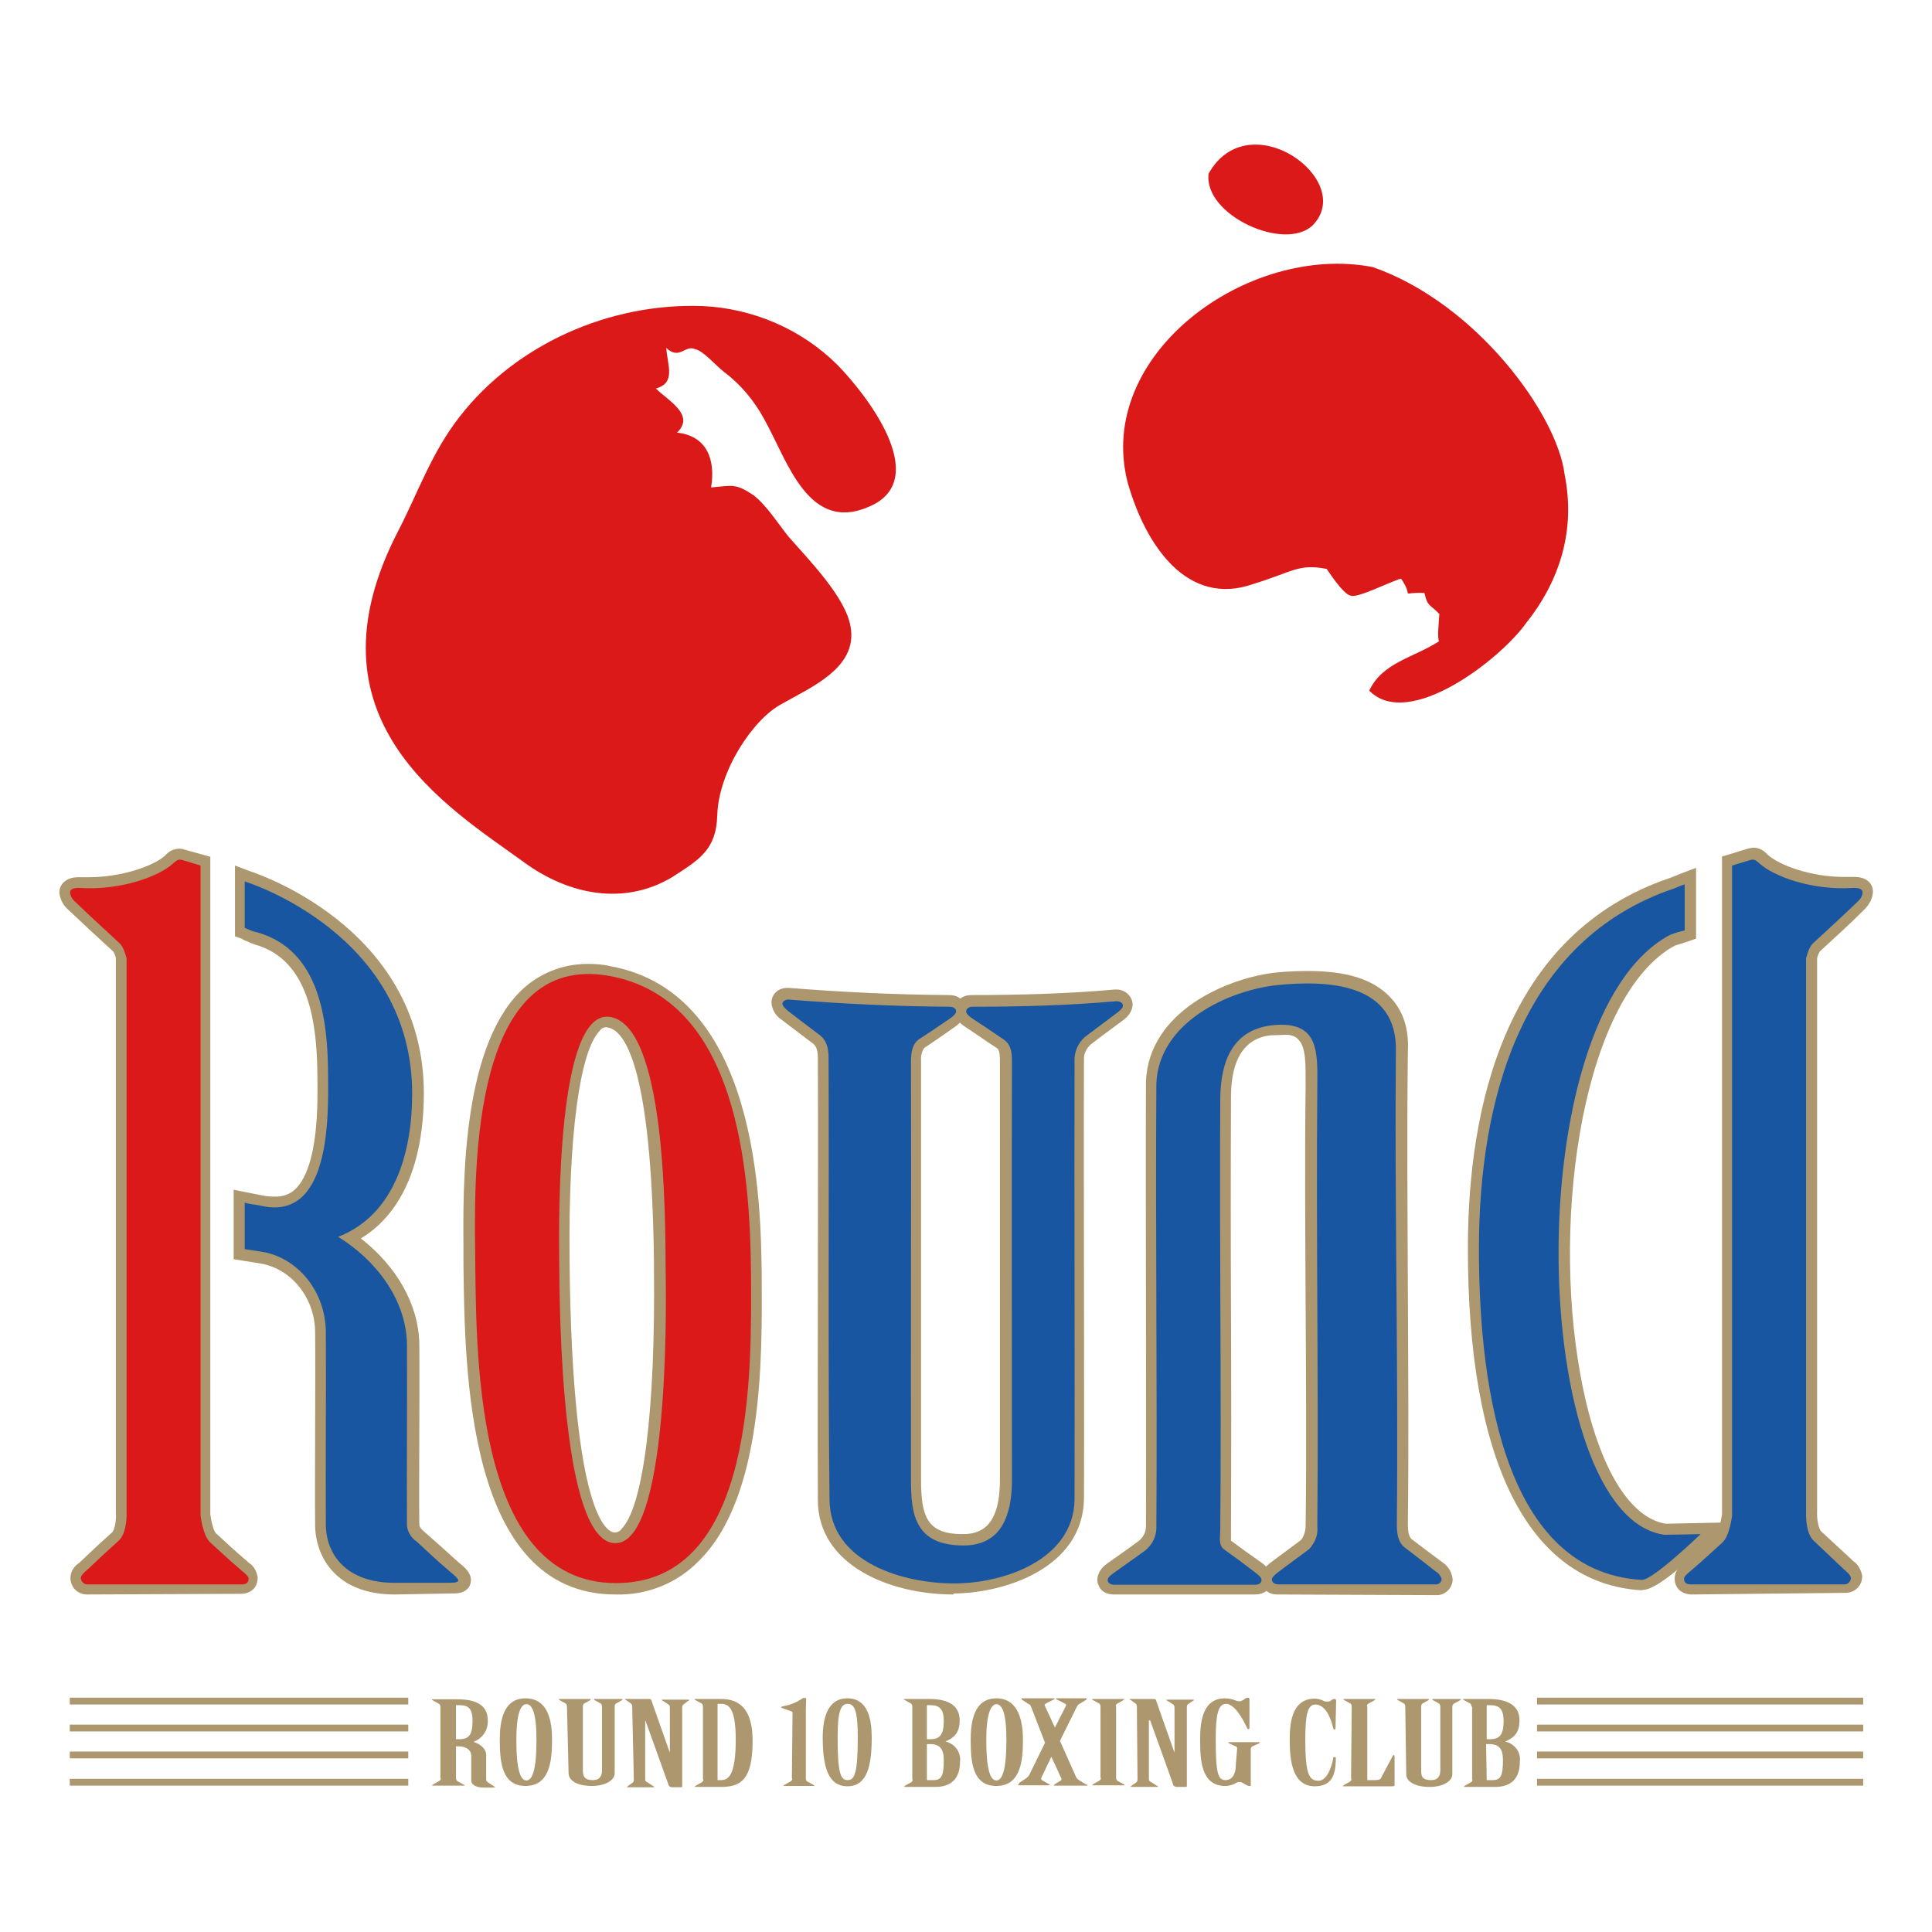 <?xml version="1.0" encoding="utf-8"?>
<!-- Generator: Adobe Illustrator 26.3.1, SVG Export Plug-In . SVG Version: 6.00 Build 0)  -->
<svg version="1.1" id="Layer_1" xmlns="http://www.w3.org/2000/svg" xmlns:xlink="http://www.w3.org/1999/xlink" x="0px" y="0px"
	 viewBox="0 0 595.3 595.3" style="enable-background:new 0 0 595.3 595.3;" xml:space="preserve">
<style type="text/css">
	.st0{fill:#AD976E;}
	.st1{fill:#1956A2;}
	.st2{fill:#DB1919;}
	.st3{fill:none;}
</style>
<g>
	<g>
		<path class="st0" d="M505.7,490c-34.6-2.1-53.6-39.6-53.4-106c0.1-42,11-96.2,62.3-113.5l1.8-0.7l1.7-0.7l4.5-1.7v4.9
			c0,2.8,0,5.1,0,7.2s0,4.4,0,7.3v2.4l-2.2,0.8l-4.4,1.4c-27.7,15.2-38.2,82.2-29,132.4c4.9,26.9,14.6,43.9,26.3,45.7l19.5-0.4
			l-6.2,5.8c-10.4,10-17.2,15-20.4,15L505.7,490L505.7,490z"/>
		<path class="st1" d="M514.5,288.1c1.8-0.7,2.8-1,4.6-1.4c0-5.6,0-8.6,0-14.2c-1.4,0.4-2,0.8-3.4,1.3c-47.2,16-59.9,65.5-60,110.4
			c-0.1,37.3,5.8,100.1,50.2,102.6c3.4,0.1,18.1-14.1,18.1-14.1l-4.6,0.1l-6.6,0.1C471.2,467.1,467,313.6,514.5,288.1"/>
		<path class="st0" d="M189.6,491.3c-45.8,0-46.4-69-46.8-101.9V385c-0.1-18.3-0.8-61,17.3-79.3c5.5-5.6,13.1-8.7,20.9-8.7
			c2.2,0,4.6,0.1,7,0.7c45.8,8.2,46.4,73.5,46.7,94.9v1.4c0.1,23.5,0.7,67.1-19.3,86.9C208.6,487.9,199.3,491.6,189.6,491.3
			 M186.9,316.5c-0.8,0-1.7,0.4-2.1,1.1c-6.2,6.3-9.7,32.5-9.3,70.4v0.7c0.8,79.2,11.8,83.5,13.9,83.5l0,0c0.8,0,1.7-0.4,2.1-1.1
			c6.7-6.7,10.5-36.7,10-80v-2.2c-0.7-61.3-9.3-71.6-14.3-72.3L186.9,316.5"/>
		<path class="st2" d="M231.4,392.3c0.1,29,1.7,95.5-41.6,95.5c-44.6,0-43-73.7-43.4-102.9c-0.3-25.9-0.7-91.7,41.3-84.2
			C227.3,307.8,231.1,360.5,231.4,392.3 M172.3,388.1c0.1,16.9,0.7,87,17.2,87.4c16.2,0.3,15.9-68.6,15.6-84.5
			c-0.1-16.4,0-75.6-17.4-77.7C171.5,311.5,172.2,375.6,172.3,388.1"/>
		<path class="st0" d="M293.8,491.3c-20.1,0-41.8-9.3-41.8-29.1c-0.1-22.8,0-46.1,0-68.5c0-22.4,0.1-45.1,0-67.8
			c0-2.8-0.8-3.7-1.3-4.2c-3.9-3-6-4.5-10-7.6c-1.7-1.1-2.8-3-3-5.1c0-1.1,0.4-2.4,1.3-3.2c1-1,2.2-1.4,3.7-1.4h0.4
			c16.3,1.3,32.9,2.1,49.3,2.2c1.3,0,2.5,0.3,3.5,1.1c1-0.8,2.2-1.1,3.5-1.1c14.6,0,29.5-0.4,44.1-1.7h0.4c2.5-0.1,4.9,1.8,5.1,4.5
			v0.1c-0.1,2-1.3,3.7-3,4.9c-4.1,3.1-6.2,4.5-10,7.5c-1.1,1.1-2,2.5-2,4.2c-0.1,22.6,0,45.8,0,68.2c0,22.4,0.1,45.1,0,67.6
			c-0.4,21.2-24.3,29-40.2,29.1L293.8,491.3z M284.8,322.9c-0.8,1.1-1.1,2.5-1,3.9c0,21.1,0,42.3,0,63.3c0,22.1,0,44,0,65.9
			c0,11.5,2,16.7,12.8,16.7c5.1,0,11.5-1.8,11.5-16.7c0-21.4,0-42.6,0-64c0-21.7,0-43.6,0-65.2c0-2.8-0.4-3.5-1-3.9
			c-3.9-2.5-6-4.1-10-6.7c-0.4-0.3-1-0.7-1.3-1.1c-0.4,0.3-0.8,0.8-1.3,1.1C290.7,318.9,288.7,320.3,284.8,322.9"/>
		<path class="st1" d="M255.3,325.8c0-3-0.7-5.2-2.5-6.7c-4.1-3.1-6-4.5-10-7.6c-1-0.8-1.7-1.7-1.7-2.2c0-0.6,0.7-1.4,2-1.3
			c16.4,1.3,33,2.1,49.5,2.2c1.3,0,2,0.7,2,1.4s-0.7,1.4-1.7,2.1c-4.1,2.8-6,4.1-10,6.7c-1.7,1.4-2.2,3.7-2.2,6.5
			c0.1,43-0.1,86.2,0,129.3c0,10.5,1.3,20,16.2,20c11.8,0,14.9-9.6,14.9-20c0-43-0.1-86.2,0-129.2c0-3-0.4-5.2-2.4-6.6
			c-4.1-2.8-6-4.1-10-6.7c-1-0.7-1.7-1.4-1.7-2.1s0.7-1.4,2-1.4c14.8,0,29.7-0.4,44.3-1.7c1.3,0,2,0.7,2,1.3c0,0.8-0.7,1.4-1.7,2.2
			c-4.1,3.1-6,4.5-10,7.5c-2,1.8-3.1,4.2-3.2,6.7c-0.1,45.3,0.1,90.7,0,136c-0.4,18.4-21.7,25.6-36.7,25.7
			c-15.7,0.1-38.7-6.3-38.8-25.9C255.1,416.6,255.5,371.2,255.3,325.8"/>
		<path class="st0" d="M393.6,491.3c-1.3,0-2.4-0.3-3.4-1.1c-1,0.8-2.2,1.1-3.5,1.1h-43.4c-1.4,0-3-0.4-3.9-1.4
			c-0.8-0.8-1.3-2.1-1.3-3.2c0.1-2,1.3-3.7,3-4.9c3.9-2.8,6-4.2,9.8-7c1.3-1.1,2.1-2.5,2.2-4.2c0.1-22.8,0-46,0-68.5
			c0-22.5-0.1-45.8,0-68.8c0.8-21.8,25.4-32.2,40.6-33.7c3.4-0.3,6.5-0.4,9.6-0.4c11.5,0,19.7,2.5,24.9,7.9c4.1,4.2,6,9.8,5.6,17
			c-0.3,24.2-0.1,48.9,0,72.8c0.1,23.9,0.3,48.4,0,72.8c0,2.2,0.3,3.7,1.1,4.5c3.9,3,5.8,4.4,9.7,7.3c1.7,1.1,2.8,3.1,3,5.1
			c0,2.8-2.4,5.1-5.2,4.9c0,0,0,0-0.1,0L393.6,491.3z M394.9,318.9c-1.1,0-2.1,0.1-3.2,0.1c-3.1,0.3-12.4,1.7-12.4,19
			c-0.1,22.1-0.1,44.3,0,66.1c0.1,21.7,0.1,44.1,0,66.4c0,0.7,0,1.1,0,1.8c0,0.8,0,1.7,0,2.4c3.7,2.8,5.6,4.1,9.7,7
			c0.4,0.3,0.8,0.7,1.1,1c0.3-0.3,0.8-0.7,1.1-1l9.7-7.2c1-1.3,1.4-3,1.4-4.5c0.3-22.6,0.1-45.7,0-67.8c-0.1-22.2-0.3-45.1,0-67.8
			v-0.7c0-5.6,0.1-11-2.1-13.2C399.4,319.3,397.5,318.6,394.9,318.9"/>
		<path class="st1" d="M430.4,469.6c0,3.1,0.4,5.6,2.4,7.2c3.9,3,5.8,4.4,9.7,7.5c0.8,0.4,1.4,1.3,1.7,2.2c0,1-0.8,1.7-1.8,1.7
			c0,0,0,0-0.1,0h-48.4c-1.3,0-2-0.8-2-1.4c0-0.8,0.7-1.4,1.7-2.2c3.9-3,6-4.4,9.8-7.3c1.8-2,2.8-4.4,2.5-7
			c0.4-45.1-0.4-90.5,0-135.7c0.1-11,0.4-20.5-14.6-18.6c-11.8,1.7-15.2,11.5-15.3,22.4c-0.3,44.1,0.4,88.4,0,132.4
			c0,3-0.7,5.3,1.3,6.7c3.9,2.8,5.8,4.2,9.7,7.2c1,0.8,1.7,1.4,1.7,2.2s-0.7,1.4-2,1.4h-43.4c-1.3,0-2-0.7-2-1.4s0.7-1.4,1.7-2.1
			l9.8-7c2.1-1.7,3.4-4.1,3.5-6.7c0.3-45.8-0.3-91.5,0-137.2c0.7-18.8,22.1-28.8,37.5-30.4c14.8-1.4,37.1-1,36.3,20.9
			C429.7,372.5,430.9,421,430.4,469.6"/>
		<path class="st0" d="M26.9,491.3c-3,0-5.2-2.2-5.2-5.2c0.1-2,1.1-3.5,2.8-4.6L25,481c3.9-3.7,5.8-5.5,9.6-8.9
			c0.8-0.8,1.3-4.1,1.1-5.8v-171c-0.1-0.8-0.4-1.4-0.8-2.1c-5.8-5.3-8.6-7.9-14.1-13.1c-1.4-1.3-2.4-3.2-2.5-5.2
			c0-2.2,1.8-4.6,5.8-4.6h0.7c1,0,1.8,0,2.5,0c10,0,20-3.4,23.6-6.7c1.1-1.3,2.5-2,4.2-2.1c0.7,0,1.3,0.1,1.8,0.3l7.9,2.2v202.5
			c0.3,2.5,1.1,5.5,1.8,6c3.7,3.4,5.6,5.2,9.6,8.6l0.4,0.4c1.7,1,2.5,2.8,2.8,4.5c0,1.3-0.4,2.8-1.4,3.7c-1,1-2.4,1.4-3.9,1.4
			L26.9,491.3z"/>
		<path class="st2" d="M38.9,295c0,0-0.7-3.2-2.1-4.4c-5.5-5.1-8.3-7.6-13.8-12.9c-0.8-0.7-1.4-1.8-1.4-2.8c0-1,1.3-1.4,3.1-1.3
			c12.1,0.8,24.2-3.4,28.7-7.6c1-0.8,1.4-1.4,2.8-1l5.6,1.7V467c0,0,0.7,6.2,3,8.3c3.9,3.5,5.6,5.2,9.6,8.6c1,0.8,2.2,1.8,2.2,2.5
			c0,0.8-0.3,1.8-2,1.8H26.9c-1,0-1.8-0.8-2-1.8v-0.1c0-1,1.3-2,2.2-2.8c3.7-3.5,5.6-5.3,9.6-8.9C39.3,472,39,466,39,466V295H38.9z"
			/>
		<path class="st0" d="M121.6,491.3c-17.9,0-24.3-11.4-24.5-21.1c-0.1-9.7,0-20,0-29.7c0-9.7,0.1-20.1,0-30.1
			c-0.1-10.5-7.3-19.5-16.9-21.1l-8.2-1.3v-2.8c0-3,0-5.2,0-7.3c0-2.2,0-4.2,0-7.2v-4.1l8.6,1.7c1.3,0.3,2.5,0.4,4.1,0.4
			c2.4,0.1,4.9-0.8,6.5-2.5c7-7.2,6.7-26.3,6.6-34.3v-0.3c-0.1-16.3-2.5-36-19.4-40.6c-0.8-0.3-1.7-0.7-2.4-1
			c-0.4-0.1-1-0.4-1.4-0.7l-2.2-0.8v-2.4c0-3,0-5.2,0-7.3c0-2.1,0-4.2,0-7.2v-4.9l4.5,1.7c5.5,1.8,53.7,19.3,53.7,68.5
			c0,12.8-2.5,34.4-19.4,44.7c11,8.6,17.7,20.2,18,32.3c0.1,9.4,0,19,0,28.1c0,9.3-0.1,18.6,0,27.8c0,0.3,0.1,1,1.8,2.4
			c4.2,3.7,6.2,5.5,10.4,9.3c1.8,1.4,3.7,3.1,3.7,5.3c0,1-0.3,2.1-1.1,2.8c-1.4,1.4-3.4,1.4-5.3,1.4L121.6,491.3z"/>
		<path class="st1" d="M138.7,484.3c-4.1-3.5-6.2-5.5-10.3-9.3c-1.7-1.1-2.8-3-3-4.9c-0.1-18.6,0.1-37.4,0-56
			c-0.3-13.9-9.7-25.9-21.2-33c17.9-7,22.8-26.9,22.8-44.1c0-49.2-50.6-65.1-51.6-65.4c0,5.8,0,8.6,0,14.3c1.8,0.7,2,1,3.9,1.4
			c19.3,5.5,21.7,27,21.8,43.9c0.1,12.8,0.8,45.8-21.2,40.2c-2-0.3-2.8-0.4-4.5-0.8c0,5.8,0,8.6,0,14.3l5.3,0.8
			c11,1.8,19.5,12.1,19.7,24.5c0.1,20-0.1,39.8,0,59.6c0.1,9.4,6.5,17.9,21.1,17.9H138c1.7,0,3.2,0,3.2-0.8
			C141.2,486.4,139.8,485.2,138.7,484.3"/>
		<rect x="21.5" y="523.1" class="st0" width="104.3" height="2.1"/>
		<rect x="21.5" y="531.4" class="st0" width="104.3" height="2.1"/>
		<rect x="21.5" y="548.1" class="st0" width="104.3" height="2.1"/>
		<rect x="21.5" y="539.7" class="st0" width="104.3" height="2.1"/>
		<rect x="473.6" y="523.1" class="st0" width="100.5" height="2.1"/>
		<rect x="473.6" y="531.4" class="st0" width="100.5" height="2.1"/>
		<rect x="473.6" y="548.1" class="st0" width="100.5" height="2.1"/>
		<rect x="473.6" y="539.7" class="st0" width="100.5" height="2.1"/>
		<path class="st0" d="M521.3,491.3c-1.4,0-2.8-0.4-3.9-1.4c-1-1-1.4-2.2-1.4-3.7c0.1-2,1.3-3.5,2.8-4.6l0.4-0.4
			c3.9-3.4,5.8-5.2,9.6-8.6c0.7-0.7,1.4-3.5,1.8-6V263.9l2.4-0.7l5.5-1.7c0.7-0.1,1.1-0.3,1.8-0.3c1.7,0,3.1,0.8,4.2,2
			c3.7,3.5,13.6,7,23.6,7c0.8,0,1.8,0,2.5,0h0.7c4.1,0,5.8,2.2,5.8,4.6c-0.1,2-1,3.7-2.4,5.2c-5.5,5.5-8.3,7.9-13.9,13.1l-0.1,0.1
			c-0.3,0.7-0.7,1.3-0.8,2.1v170.4c-0.1,2.1,0.3,5.2,1.3,6.2c3.7,3.4,5.6,5.2,9.4,8.7l0.4,0.4c1.7,1.1,2.5,3,2.8,4.6
			c0,3-2.2,5.2-5.2,5.2L521.3,491.3L521.3,491.3z"/>
		<path class="st1" d="M556.6,295c0,0,0.7-3.2,2.1-4.4c5.5-5.1,8.3-7.6,13.8-12.9c0.8-0.7,1.4-1.8,1.4-2.8c0-1-1.3-1.4-3.1-1.3
			c-12.1,0.8-24.2-3.4-28.7-7.6c-1-0.8-1.4-1.4-2.8-1l-5.6,1.7V467c0,0-0.7,6.2-3,8.3c-3.9,3.5-5.6,5.2-9.6,8.6
			c-1,0.8-2.2,1.8-2.2,2.5c0,0.8,0.3,1.8,2,1.8h47.4c1,0,1.8-0.7,2-1.8v-0.1c0-1-1.3-2-2.2-2.8c-3.7-3.5-5.6-5.3-9.4-8.9
			c-2.5-2.5-2.2-8.6-2.2-8.6V295H556.6z"/>
		<path class="st2" d="M161.2,265.5c14.1,10.4,31.1,13.5,45.7,4.9c8.6-5.5,13.8-8.6,14.1-19.1c0.4-13.8,11.1-29.7,19.7-34.3
			c9-5.2,23.6-11.1,21.4-23.8c-1.4-9-12.7-20.5-19.1-27.8c-3-3.7-6.7-9.6-10.8-12.8c-5.6-3.7-6.3-3-13.1-2.4
			c1.4-8.3-1.1-15.9-10.5-16.9c5.8-5.5-3-10-6.5-13.6c6.3-1.7,3.5-7.3,3.2-12.5c4.1,3.9,5.8-1.1,8.9,0.4c2.4,0.4,6.2,4.9,8.9,7
			c5.2,3.9,9.3,8.9,12.4,14.6c7.2,12.8,13.6,35.7,33,26.6c18.3-8.6-1.3-34-10.5-43.4c-11.1-11-26-17.4-41.6-18.1
			c-28.7-1-57.4,11.8-74.7,34c-8.7,11.1-12.7,23.1-19,35.3C92.6,221.6,137.9,248.6,161.2,265.5"/>
		<path class="st2" d="M423,82.3c-38.5-7.5-85.8,27-75.5,66.5c5.5,19.3,18.4,38.4,38.8,31.1c12.1-3.7,13.8-6.3,22.5-4.6
			c0,0,5.1,7.9,7.3,8.2c1.8,1.1,12.7-4.5,15.6-5.2c4.5,6.5-1.3,4.1,7.2,4.4c1,4.4,1.7,3.4,4.6,6.5c-0.1,2.2-0.7,7-0.1,8.4
			c-7.9,5.1-17.4,6.5-21.5,15.2c12.1,12.4,40.5-9.7,48.4-20.9c10.5-13.2,15.2-28.8,11.8-45.7C479.8,127.6,454.8,93.4,423,82.3"/>
		<path class="st2" d="M372.4,53.5c12.4-22.1,45.6,2,32.1,15.9C395.9,77.7,370.8,66.3,372.4,53.5"/>
		<path class="st0" d="M140.5,547.8c0,0.4,0.1,0.8,0.4,1l1.8,1c0.1,0.1,0.4,0.1,0.4,0.3s-0.1,0.1-0.3,0.1h-9.4
			c-0.3,0-0.3-0.1-0.3-0.1c0-0.1,0.3-0.1,0.4-0.3l1.8-1c0.3-0.1,0.7-0.7,0.4-1V526c0-0.4-0.1-0.8-0.4-1l-1.8-1
			c-0.1-0.1-0.4-0.1-0.4-0.3c0-0.1,0.1-0.1,0.3-0.1h7.5c6.2,0,9.4,2,9.4,6.6c0.1,3-1.7,5.5-4.4,6.5c2.1,0.7,3.9,2.1,3.9,4.1v7.6
			c0,0.1,0.1,0.4,0.4,0.7l2,1.3c0.1,0.1,0.4,0.3,0.4,0.3s-0.3,0.1-0.7,0.1h-2.8c-2.8,0-3.9-1.1-3.9-2.2v-7.7c0-1.7-1.7-2.8-3.7-2.8
			h-1L140.5,547.8z M140.5,535.9h1c3,0,4.1-1.4,4.1-5.6c0-3.7-1.1-4.9-4.1-4.9h-1V535.9z"/>
		<path class="st0" d="M170.1,536.1c0,6.7-0.8,14.2-8.2,14.2c-7.3,0-7.9-7.5-7.9-14.2c0-5.2,0.8-12.8,7.9-12.8
			C169.2,523.3,170.1,530.9,170.1,536.1z M159.1,536.1c0,9.4,1.3,12.5,3.1,12.5c1.8,0,3.1-3.1,3.1-12.5c0-8.2-1.3-11-3.1-11
			S159.1,528.1,159.1,536.1L159.1,536.1z"/>
		<path class="st0" d="M174.7,525.9c0-0.3-0.1-0.8-0.4-1l-1.8-1c-0.1-0.1-0.3-0.1-0.3-0.3c0-0.1,0.1-0.1,0.3-0.1h9.3
			c0.1,0,0.3,0.1,0.3,0.1s-0.1,0.1-0.3,0.3l-1.8,1c-0.3,0.1-0.4,0.7-0.4,1v19.5c0,1.7,0.3,3.1,3.1,3.1c2.2,0,2.8-1.4,2.8-3.1v-19.5
			c0-0.3-0.1-0.8-0.4-1l-1.8-1c-0.1-0.1-0.3-0.1-0.3-0.3c0-0.1,0.1-0.1,0.3-0.1h8.3c0.1,0,0.3,0.1,0.3,0.1s-0.1,0.1-0.3,0.3l-1.8,1
			c-0.3,0.1-0.4,0.7-0.4,1v20.5c0,2.2-3,3.9-7,3.9c-4.6,0-7.2-1.7-7.2-3.9L174.7,525.9z"/>
		<path class="st0" d="M194.8,525.9c0-0.4-0.1-0.8-0.4-1l-1.4-1c-0.1-0.1-0.4-0.1-0.4-0.3c0-0.1,0.1-0.1,0.3-0.1h7.2
			c0.4,0,0.7,0.3,0.7,0.7l5.5,15.6h0.1v-13.6c0-0.4-0.1-0.8-0.4-1l-1.7-1.1c-0.1-0.1-0.4-0.1-0.4-0.3c0-0.1,0.1-0.1,0.3-0.1h7.9
			c0.1,0,0.3,0.1,0.3,0.1s-0.1,0.3-0.4,0.3l-1.4,1.1c-0.3,0.1-0.4,0.7-0.4,1v24.2c0,0.3-0.1,0.3-0.7,0.3h-2.5c-0.4,0-1-0.3-1.1-1
			l-7-19.5h-0.1v18c0,0.4,0.1,0.8,0.7,1l1.7,1.1c0.1,0.1,0.4,0.1,0.4,0.3c0,0.1-0.1,0.1-0.3,0.1h-7.9c-0.1,0-0.3-0.1-0.3-0.1
			s0.3-0.1,0.4-0.3l1.4-1c0.3-0.1,0.4-0.7,0.4-1L194.8,525.9z"/>
		<path class="st0" d="M216.6,525.9c0-0.4-0.1-0.8-0.4-1l-1.8-1c-0.1-0.1-0.4-0.1-0.4-0.3c0-0.1,0.1-0.1,0.3-0.1h7.9
			c6,0,9.7,3.5,9.7,12.9c0,11.8-3.5,14.2-9.7,14.2h-7.9c-0.1,0-0.3-0.1-0.3-0.1s0.3-0.1,0.4-0.3l1.8-1c0.3-0.1,0.7-0.7,0.4-1V525.9
			L216.6,525.9z M221.1,548.5h1.1c2.2,0,4.5-1.4,4.5-12.5c0-9.7-2.2-11-4.5-11h-1.1V548.5z"/>
		<path class="st0" d="M244.2,527.7c0-0.1-0.1-0.3-0.4-0.4l-2.8-1c-0.1,0-0.3-0.1-0.3-0.3c0-0.1,0.1-0.1,0.7-0.3
			c2-0.3,3.9-1.1,5.6-2.2c0.1-0.1,0.3-0.1,0.4-0.3h0.7c0.1,0,0.3,0.1,0.3,0.1c0,0.8-0.1,2.2-0.1,3.9v20.7c0,0.4,0.1,0.8,0.4,1l1.8,1
			c0.1,0.1,0.4,0.1,0.4,0.3s0,0.1-0.3,0.1h-8.9c-0.3,0-0.3-0.1-0.3-0.1c0-0.1,0.3-0.1,0.4-0.3l1.8-1c0.3-0.1,0.7-0.7,0.4-1
			L244.2,527.7L244.2,527.7z"/>
		<path class="st0" d="M268.6,535.4c0,8.7-1.4,15-7.5,15c-6,0-7.6-6.2-7.6-15c0-5.8,1.4-12.1,7.6-12.1
			C267.4,523.3,268.6,529.7,268.6,535.4z M264.3,535.3c0-7.6-0.8-10.3-3.1-10.3c-2.2,0-3.1,2.5-3.1,10.3c0,10.8,0.8,13.2,3.1,13.2
			C263.4,548.5,264.3,546.1,264.3,535.3L264.3,535.3z"/>
		<path class="st0" d="M281.1,525.9c0-0.4-0.1-0.8-0.4-1l-1.8-1c-0.1-0.1-0.4-0.1-0.4-0.3c0-0.1,0.1-0.1,0.3-0.1h7.5
			c6.2,0,9.4,2.2,9.4,6.6c0,4.2-2.1,5.5-4.4,6.5c3,0.7,4.9,3.4,4.5,6.3c0,5.2-2.8,7.7-7.6,7.7h-9.4c-0.1,0-0.3-0.1-0.3-0.1
			s0.3-0.1,0.4-0.3l1.8-1c0.3-0.1,0.7-0.7,0.4-1V525.9L281.1,525.9z M285.6,535.9h1c3,0,4.2-1.4,4.2-5.6c0-3.7-1.3-4.9-4.2-4.9h-1
			V535.9z M285.6,548.5h2c2.5,0,3.2-1.3,3.2-6.2c0-3.5-1.3-4.9-4.2-4.9h-1V548.5z"/>
		<path class="st0" d="M315.2,536.1c0,6.7-0.8,14.2-8.2,14.2s-7.9-7.5-7.9-14.2c0-5.2,0.8-12.8,7.9-12.8S315.2,530.9,315.2,536.1z
			 M303.9,536.1c0,9.4,1.3,12.5,3.1,12.5s3.1-3.1,3.1-12.5c0-8.2-1.3-11-3.1-11C305.3,525.2,303.9,528.1,303.9,536.1L303.9,536.1z"
			/>
		<path class="st0" d="M317.7,525.9c-0.1-0.3-0.3-0.7-0.7-0.8l-2-1.3c-0.1-0.1-0.3-0.3-0.3-0.4c0-0.1,0.1-0.1,0.4-0.1h9.4
			c0.3,0,0.4,0,0.4,0.1s-0.1,0.3-0.3,0.3l-2,1c-0.4,0.3-0.8,0.4-0.7,0.8l3.1,6.7h0.1l3.4-6.7c0.1-0.3-0.1-0.4-0.8-0.8l-2-1
			c-0.3-0.1-0.3-0.1-0.3-0.3s0.3-0.1,0.4-0.1h8.7c0.1,0,0.4,0,0.4,0.1s-0.1,0.3-0.3,0.4l-2.1,1.3c-0.3,0.1-0.4,0.4-0.7,0.8
			l-5.2,10.5l4.9,11c0.1,0.3,0.4,0.7,0.8,1l2.1,1.3c0.3,0.1,0.7,0.3,0.7,0.4s-0.1,0.1-0.4,0.1h-9.6c-0.1,0-0.4,0-0.4-0.1
			c0-0.1,0.3-0.3,0.4-0.4l1.8-1.1c0.1-0.1,0.3-0.4,0.1-0.7l-3-6.5h-0.1l-3,6.3c-0.1,0.3-0.1,0.7,0.1,0.8l2,1.1
			c0.3,0.1,0.4,0.3,0.4,0.4s-0.1,0.1-0.4,0.1h-8.9c-0.3,0-0.4,0-0.4-0.1c0-0.1,0.3-0.3,0.4-0.7l2-1.3c0.4-0.3,0.8-0.7,1-1l4.9-10
			L317.7,525.9z"/>
		<path class="st0" d="M339.1,525.9c0-0.4-0.1-0.8-0.4-1l-1.8-1c-0.1-0.1-0.4-0.1-0.4-0.3c0-0.1,0.1-0.1,0.3-0.1h9.4
			c0.3,0,0.3,0.1,0.3,0.1s-0.3,0.1-0.4,0.3l-1.8,1c-0.3,0.1-0.7,0.7-0.4,1v21.8c0,0.4,0.1,0.8,0.4,1l1.8,1c0.1,0.1,0.4,0.1,0.4,0.3
			s-0.1,0.1-0.3,0.1h-9.4c-0.3,0-0.3-0.1-0.3-0.1s0.3-0.1,0.4-0.3l1.8-1c0.3-0.1,0.7-0.7,0.4-1V525.9z"/>
		<path class="st0" d="M350.3,525.9c0-0.3-0.1-0.8-0.4-1l-1.4-1c-0.1-0.1-0.4-0.1-0.4-0.3c0-0.1,0.1-0.1,0.3-0.1h7.2
			c0.4,0,0.7,0.3,0.7,0.7l5.5,15.6h0.1v-13.6c0-0.3-0.1-0.8-0.4-1l-1.7-1.1c-0.1-0.1-0.4-0.1-0.4-0.3c0-0.1,0.1-0.1,0.3-0.1h7.9
			c0.1,0,0.3,0.1,0.3,0.1s-0.1,0.3-0.4,0.3l-1.4,1c-0.3,0.1-0.4,0.7-0.4,1v24.2c0,0.3-0.1,0.3-0.7,0.3h-2.5c-0.4,0-1-0.3-1.1-1
			l-7-19.5H354v18c0,0.4,0.1,0.8,0.7,1l1.7,1.1c0.1,0.1,0.4,0.1,0.4,0.3c0,0.1-0.1,0.1-0.3,0.1h-7.9c-0.1,0-0.3-0.1-0.3-0.1
			s0.3-0.1,0.4-0.3l1.4-1c0.3-0.1,0.4-0.7,0.4-1L350.3,525.9z"/>
		<path class="st0" d="M381.2,538.8c0-0.3-0.1-0.7-0.7-0.8l-1.7-0.8c-0.1-0.1-0.3-0.1-0.3-0.3c0-0.1,0.1-0.1,0.4-0.1h8.9
			c0.3,0,0.4,0,0.4,0.1c0,0.1-0.1,0.1-0.3,0.3l-1.8,0.8c-0.3,0.1-0.7,0.4-0.7,0.8v11.4c0,0.1-0.1,0.1-0.3,0.1s-0.4,0-0.7-0.1l-1.8-1
			c-0.1-0.1-0.3-0.1-0.7-0.1c-0.1,0-0.4,0-0.7,0.1c-1.1,0.7-2.4,1.1-3.7,1.1c-7.5,0-7.7-8.3-7.7-14.2c0-4.5,0.3-12.8,7.6-12.8
			c1.3,0,2.5,0.3,3.7,0.8c0.3,0.1,0.7,0.1,1,0.1c0.4-0.1,1-0.3,1.4-0.7c0.3-0.3,0.8-0.4,1.1-0.4s0.4,0.3,0.4,0.7v8.7
			c0,0.1-0.1,0.3-0.3,0.3l0,0c-0.1,0-0.4-0.1-0.4-0.3c-1.3-2.8-3.9-7.5-6.5-7.5c-2.5,0-3.2,3.4-3.2,11c0,10.4,0.7,12.5,3,12.5
			c1.8,0,3.2-1.4,3.2-4.9L381.2,538.8L381.2,538.8z"/>
		<path class="st0" d="M411.5,532.6c0,0.1-0.1,0.3-0.3,0.3l0,0c-0.1,0-0.4-0.1-0.4-0.4c-0.7-3.1-2.4-7.3-5.5-7.3
			c-2.5,0-3.1,3.4-3.1,11c0,10.8,1.3,12.5,4.1,12.5c3.2,0,4.5-6.6,4.5-7c0-0.3,0.1-0.3,0.4-0.3c0.3,0,0.4,0.1,0.4,0.3
			c0,5.3-1.3,8.7-6.5,8.7c-7,0-7.7-8.3-7.7-14.2c0-4.5,0.3-12.8,7.7-12.8c1,0,2,0.3,3,0.8c0.3,0.1,0.7,0.1,1,0.1
			c0.4,0,0.8-0.1,1.1-0.4c0.3-0.3,0.7-0.4,1.1-0.4c0.3,0,0.4,0.3,0.4,0.7L411.5,532.6z"/>
		<path class="st0" d="M416.5,525.9c0-0.4-0.1-0.8-0.4-1l-1.8-1c-0.1-0.1-0.4-0.1-0.4-0.3c0-0.1,0.1-0.1,0.3-0.1h9.4
			c0.3,0,0.3,0.1,0.3,0.1s-0.3,0.1-0.4,0.3l-1.8,1c-0.3,0.1-0.7,0.7-0.4,1v22.6h2.4c0.7,0,1.3-0.1,1.7-0.4l3.7-7
			c0.1-0.1,0.1-0.3,0.3-0.3s0.3,0.1,0.3,0.3v8.9c0,0.3-0.1,0.4-0.7,0.4H414c-0.1,0-0.3-0.1-0.3-0.1s0.3-0.1,0.4-0.3l1.8-1
			c0.3-0.1,0.7-0.7,0.4-1L416.5,525.9z"/>
		<path class="st0" d="M433,525.9c0-0.3-0.1-0.8-0.4-1l-1.8-1c-0.1-0.1-0.3-0.1-0.3-0.3c0-0.1,0.1-0.1,0.3-0.1h9.3
			c0.1,0,0.3,0.1,0.3,0.1s-0.1,0.1-0.3,0.3l-1.8,1c-0.3,0.1-0.4,0.7-0.4,1v19.5c0,1.7,0.1,3.1,3.1,3.1c2.2,0,2.8-1.4,2.8-3.1v-19.5
			c0-0.3-0.1-0.8-0.4-1l-1.8-1c-0.1-0.1-0.3-0.1-0.3-0.3c0-0.1,0.1-0.1,0.3-0.1h8.3c0.1,0,0.3,0.1,0.3,0.1s-0.1,0.1-0.3,0.3l-2,1.1
			c-0.3,0.1-0.4,0.7-0.4,1v20.7c0,2.2-3,3.9-7,3.9c-4.6,0-7.2-1.7-7.2-3.9L433,525.9z"/>
		<path class="st0" d="M453.4,525.9c0-0.4-0.1-0.8-0.4-1l-1.8-1c-0.1-0.1-0.4-0.1-0.4-0.3c0-0.1,0.1-0.1,0.3-0.1h7.5
			c6.3,0,9.6,2.2,9.6,6.6c0,4.2-2.1,5.5-4.4,6.5c3,0.7,4.9,3.4,4.5,6.3c0,5.2-2.8,7.7-7.6,7.7h-9.4c-0.1,0-0.3-0.1-0.3-0.1
			s0.3-0.1,0.4-0.3l1.8-1c0.3-0.1,0.7-0.7,0.4-1v-22.4L453.4,525.9L453.4,525.9z M458.1,535.9h1c3,0,4.2-1.4,4.2-5.6
			c0-3.7-1.3-4.9-4.2-4.9h-1V535.9z M458.1,548.5h1.8c2.5,0,3.2-1.3,3.2-6.2c0-3.5-1.3-4.9-4.2-4.9h-1L458.1,548.5z"/>
	</g>
	<rect class="st3" width="595.3" height="595.3"/>
</g>
</svg>
